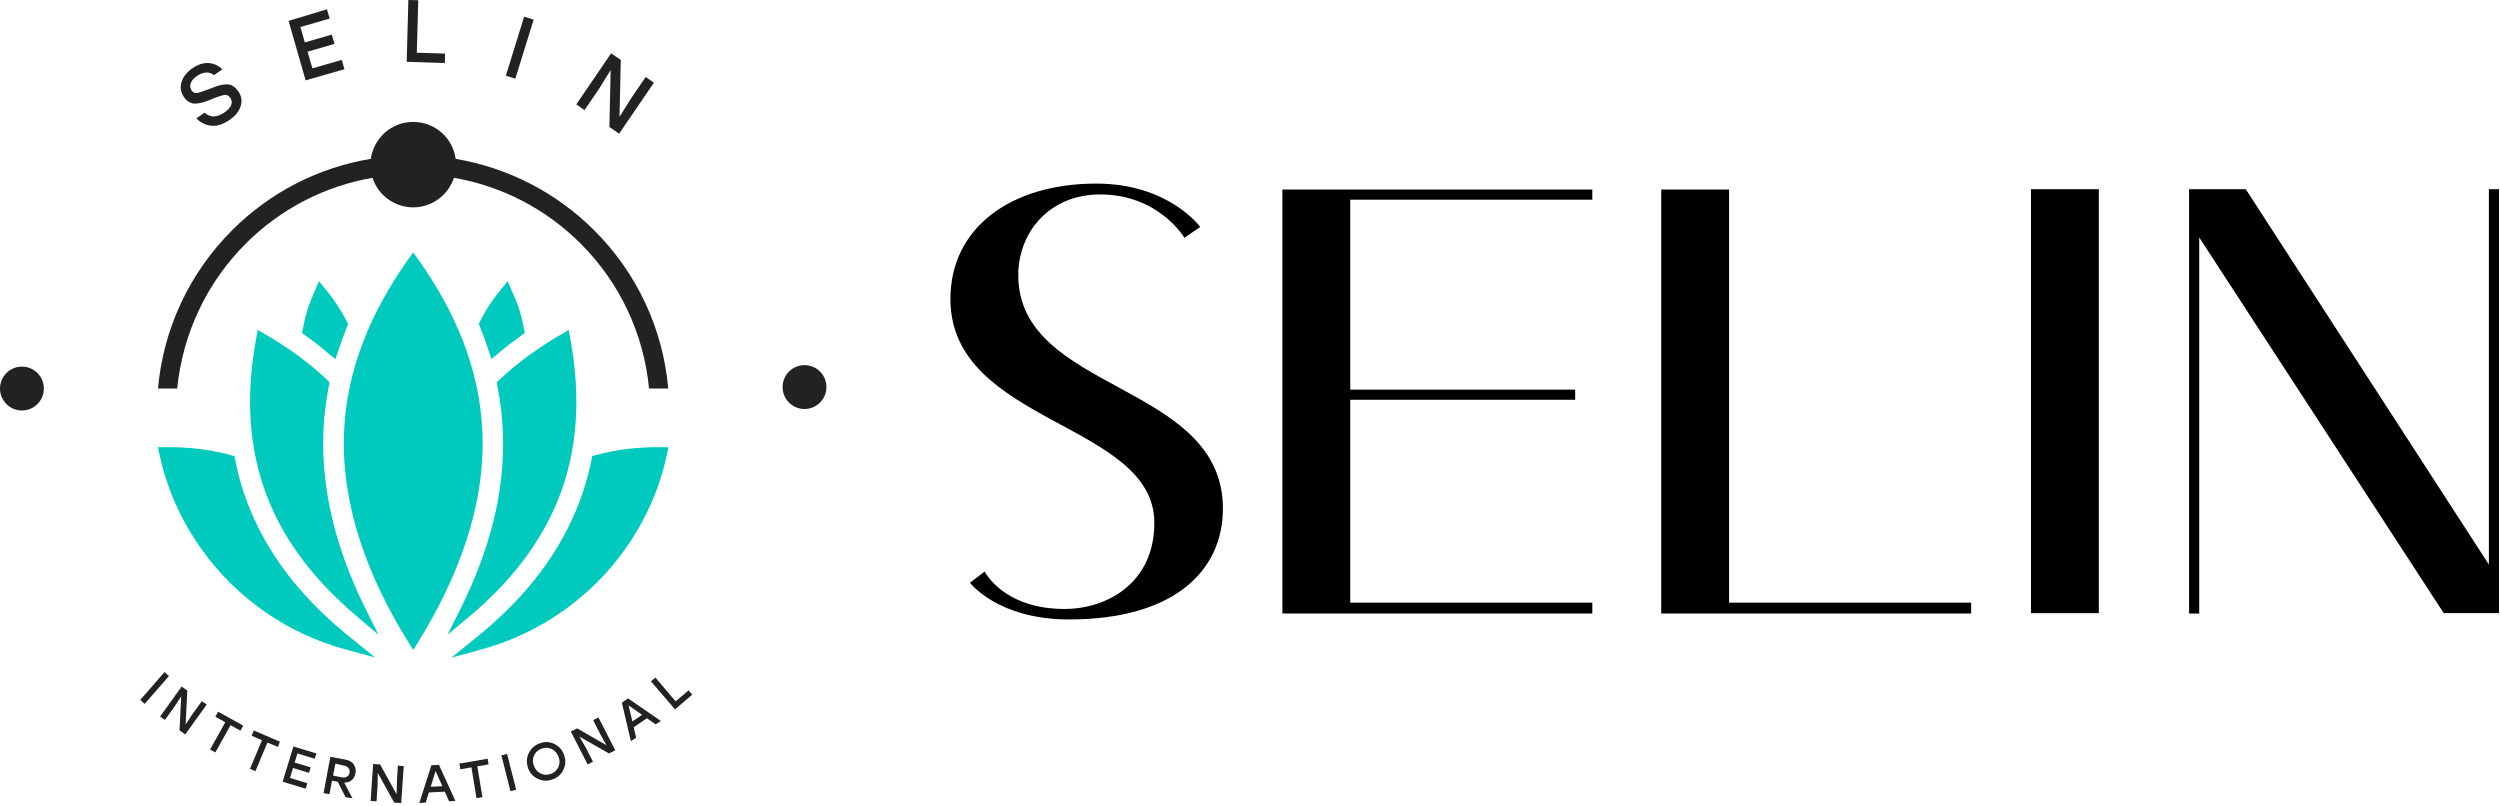 <svg width="242" height="78" viewBox="0 0 242 78" fill="none" xmlns="http://www.w3.org/2000/svg">
<g clip-path="url(#clip0_33_7)">
<path fill-rule="evenodd" clip-rule="evenodd" d="M63.931 43.287C61.848 43.267 59.745 43.492 57.723 44.043L57.335 44.145L57.254 44.533C56.927 46.166 56.437 47.759 55.804 49.291C53.762 54.293 50.25 58.377 46.085 61.725L43.696 63.665L46.657 62.848C50.863 61.684 54.681 59.479 57.785 56.376C58.091 56.069 58.397 55.763 58.683 55.437C60.419 53.517 61.868 51.312 62.93 48.943L63.012 48.76C63.114 48.515 63.216 48.29 63.318 48.045C63.624 47.289 63.89 46.534 64.114 45.758C64.278 45.186 64.421 44.635 64.543 44.063L64.707 43.287H63.931Z" fill="#00CABD"/>
<path fill-rule="evenodd" clip-rule="evenodd" d="M53.966 48.514C56.029 43.471 56.192 38.142 55.212 32.833L55.049 31.935L54.252 32.404C52.129 33.65 50.148 35.079 48.351 36.753L48.086 36.998L48.147 37.346C48.433 38.816 48.617 40.306 48.678 41.797C48.923 47.698 47.31 53.374 44.717 58.642L43.328 61.439L45.738 59.418C49.25 56.416 52.19 52.823 53.966 48.514Z" fill="#00CABD"/>
<path fill-rule="evenodd" clip-rule="evenodd" d="M49.556 28.178L49.148 27.218L48.494 28.015C48.229 28.321 47.984 28.648 47.759 28.974C47.269 29.648 46.84 30.363 46.473 31.098L46.35 31.363L46.452 31.629C46.758 32.364 47.024 33.099 47.269 33.854L47.575 34.753L48.31 34.14C49.005 33.548 49.74 32.997 50.475 32.466L50.801 32.221L50.72 31.812C50.577 31.057 50.393 30.322 50.148 29.587C49.964 29.117 49.76 28.648 49.556 28.178Z" fill="#00CABD"/>
<path fill-rule="evenodd" clip-rule="evenodd" d="M46.697 41.878C46.452 35.712 44.063 30.178 40.531 25.176L40 24.441L39.469 25.176C35.937 30.178 33.548 35.712 33.303 41.878C33.017 49.066 35.712 55.988 39.449 62.032L40 62.91L40.551 62.032C44.267 55.988 46.983 49.086 46.697 41.878Z" fill="#00CABD"/>
<path fill-rule="evenodd" clip-rule="evenodd" d="M31.526 28.015L30.873 27.218L30.465 28.178C30.26 28.648 30.077 29.117 29.893 29.607C29.648 30.322 29.444 31.077 29.321 31.833L29.239 32.241L29.566 32.486C30.322 33.017 31.036 33.568 31.73 34.161L32.466 34.773L32.772 33.875C33.017 33.119 33.282 32.384 33.589 31.649L33.691 31.384L33.568 31.118C33.201 30.383 32.751 29.669 32.282 28.995C32.037 28.648 31.771 28.321 31.526 28.015Z" fill="#00CABD"/>
<path fill-rule="evenodd" clip-rule="evenodd" d="M31.302 41.797C31.363 40.306 31.547 38.816 31.833 37.346L31.894 36.998L31.649 36.753C29.872 35.079 27.871 33.629 25.748 32.404L24.951 31.935L24.788 32.833C23.808 38.142 23.971 43.492 26.034 48.514C27.79 52.823 30.75 56.396 34.262 59.418L36.631 61.439L35.242 58.642C32.67 53.374 31.077 47.698 31.302 41.797Z" fill="#00CABD"/>
<path fill-rule="evenodd" clip-rule="evenodd" d="M24.196 49.291C23.563 47.759 23.093 46.166 22.767 44.533L22.685 44.145L22.297 44.043C20.276 43.492 18.172 43.267 16.09 43.287H15.293L15.457 44.063C15.579 44.635 15.722 45.207 15.886 45.758C16.11 46.534 16.396 47.289 16.682 48.045C16.784 48.29 16.886 48.535 16.988 48.76L17.07 48.923C18.132 51.291 19.581 53.476 21.317 55.416C21.603 55.743 21.909 56.049 22.215 56.355C25.299 59.438 29.117 61.664 33.323 62.828L36.304 63.645L33.915 61.705C29.73 58.356 26.238 54.293 24.196 49.291Z" fill="#00CABD"/>
<path fill-rule="evenodd" clip-rule="evenodd" d="M23.788 23.584C27.157 20.215 31.445 18.009 36.059 17.213C36.59 18.867 38.162 20.072 40 20.072C41.838 20.072 43.389 18.867 43.941 17.213C48.555 18.009 52.843 20.215 56.212 23.584C59.99 27.361 62.318 32.303 62.828 37.611H64.686C64.176 31.833 61.664 26.422 57.519 22.297C53.844 18.622 49.148 16.233 44.104 15.376C43.839 13.354 42.103 11.802 40 11.802C37.897 11.802 36.182 13.354 35.896 15.376C30.832 16.213 26.156 18.602 22.46 22.297C18.336 26.422 15.804 31.833 15.293 37.611H17.152C17.683 32.303 20.01 27.361 23.788 23.584Z" fill="#222222"/>
<path d="M20.092 8.677C20.5 8.514 20.827 8.392 21.072 8.31C21.337 8.228 21.582 8.187 21.848 8.167C22.113 8.147 22.338 8.208 22.522 8.31C22.706 8.412 22.889 8.596 23.053 8.82C23.4 9.31 23.461 9.821 23.277 10.331C23.093 10.842 22.746 11.25 22.236 11.597C21.582 12.046 20.99 12.23 20.439 12.169C19.888 12.108 19.398 11.863 19.01 11.454L19.806 10.903C20.072 11.148 20.378 11.271 20.684 11.271C20.99 11.271 21.337 11.148 21.725 10.883C22.052 10.658 22.277 10.413 22.379 10.168C22.481 9.923 22.44 9.678 22.277 9.453C22.134 9.249 21.95 9.168 21.725 9.188C21.501 9.229 21.092 9.351 20.541 9.576C20.5 9.596 20.48 9.596 20.459 9.617C20.153 9.739 19.867 9.841 19.663 9.903C19.439 9.964 19.214 10.005 18.969 10.025C18.724 10.046 18.499 9.984 18.316 9.882C18.132 9.78 17.948 9.617 17.805 9.392C17.478 8.922 17.417 8.432 17.581 7.922C17.744 7.412 18.091 6.983 18.581 6.636C19.173 6.227 19.704 6.064 20.214 6.105C20.725 6.146 21.154 6.35 21.521 6.717L20.725 7.269C20.214 6.901 19.684 6.942 19.071 7.35C18.744 7.575 18.54 7.82 18.459 8.065C18.377 8.31 18.397 8.555 18.561 8.78C18.683 8.943 18.846 9.025 19.051 9.004C19.255 8.984 19.602 8.861 20.092 8.677Z" fill="#222222"/>
<path d="M31.914 1.797L29.076 2.614L29.505 4.104L32.118 3.349L32.384 4.247L29.77 5.003L30.24 6.616L33.078 5.799L33.344 6.697L29.587 7.779L27.933 2.021L31.649 0.898L31.914 1.797Z" fill="#222222"/>
<path d="M40.347 5.105L43.083 5.186L43.063 6.105L39.367 5.983L39.53 0L40.49 0.02L40.347 5.105Z" fill="#222222"/>
<path d="M48.964 7.33L50.74 1.613L51.659 1.899L49.883 7.616L48.964 7.33Z" fill="#222222"/>
<path d="M62.501 7.452L63.298 8.004L59.928 12.945L58.989 12.292L59.112 6.779L57.989 8.596L56.58 10.658L55.784 10.107L59.153 5.166L60.092 5.798L59.969 11.312L61.092 9.515L62.501 7.452Z" fill="#222222"/>
<path d="M13.578 67.749L15.927 65.054L16.355 65.442L14.007 68.137L13.578 67.749Z" fill="#222222"/>
<path d="M19.541 67.871L20.01 68.198L17.928 71.097L17.376 70.689L17.54 67.402L16.845 68.463L15.967 69.689L15.498 69.362L17.581 66.462L18.132 66.85L17.968 70.138L18.663 69.076L19.541 67.871Z" fill="#222222"/>
<path d="M23.543 70.24L23.277 70.73L22.317 70.199L20.847 72.833L20.337 72.547L21.807 69.913L20.847 69.383L21.113 68.893L23.543 70.24Z" fill="#222222"/>
<path d="M27.096 71.792L26.891 72.303L25.891 71.874L24.727 74.651L24.196 74.426L25.36 71.649L24.359 71.22L24.564 70.71L27.096 71.792Z" fill="#222222"/>
<path d="M30.465 73.445L28.79 72.935L28.525 73.813L30.077 74.283L29.913 74.814L28.361 74.344L28.076 75.304L29.75 75.814L29.587 76.345L27.361 75.671L28.402 72.261L30.628 72.935L30.465 73.445Z" fill="#222222"/>
<path d="M33.446 77.162L32.69 75.671L32.139 75.569L31.894 76.876L31.322 76.774L31.976 73.262L33.425 73.527C33.793 73.588 34.079 73.752 34.242 73.997C34.405 74.242 34.467 74.528 34.405 74.875C34.344 75.161 34.222 75.385 34.038 75.528C33.854 75.692 33.609 75.753 33.323 75.753L34.12 77.284L33.446 77.162ZM32.466 73.915L32.241 75.079L33.058 75.242C33.282 75.283 33.466 75.263 33.589 75.181C33.731 75.099 33.813 74.977 33.834 74.793C33.874 74.609 33.834 74.466 33.731 74.344C33.629 74.221 33.466 74.14 33.242 74.099L32.466 73.915Z" fill="#222222"/>
<path d="M38.51 74.119L39.081 74.16L38.836 77.734L38.162 77.693L36.57 74.814L36.549 76.08L36.447 77.57L35.876 77.529L36.121 73.956L36.794 73.997L38.387 76.876L38.428 75.61L38.51 74.119Z" fill="#222222"/>
<path d="M43.471 77.57L43.063 76.631L41.511 76.712L41.205 77.692L40.592 77.733L41.756 74.078L42.491 74.038L44.084 77.529L43.471 77.57ZM41.695 76.161L42.818 76.1L42.164 74.63L41.695 76.161Z" fill="#222222"/>
<path d="M47.208 73.446L47.289 73.997L46.207 74.181L46.697 77.162L46.126 77.264L45.636 74.283L44.553 74.467L44.472 73.915L47.208 73.446Z" fill="#222222"/>
<path d="M49.413 76.59L48.535 73.119L49.086 72.976L49.964 76.447L49.413 76.59Z" fill="#222222"/>
<path d="M51.19 72.894C51.414 72.445 51.761 72.118 52.251 71.955C52.741 71.771 53.211 71.792 53.66 72.016C54.109 72.221 54.436 72.588 54.599 73.078C54.783 73.568 54.763 74.038 54.538 74.507C54.334 74.957 53.966 75.283 53.476 75.447C52.986 75.63 52.517 75.61 52.047 75.385C51.598 75.181 51.271 74.814 51.108 74.324C50.944 73.813 50.965 73.344 51.19 72.894ZM52.435 72.466C52.088 72.588 51.843 72.813 51.7 73.119C51.557 73.425 51.537 73.772 51.679 74.12C51.802 74.467 52.027 74.712 52.333 74.875C52.639 75.018 52.966 75.038 53.313 74.916C53.66 74.793 53.885 74.569 54.048 74.262C54.191 73.956 54.211 73.609 54.069 73.262C53.946 72.915 53.721 72.67 53.415 72.506C53.088 72.364 52.782 72.343 52.435 72.466Z" fill="#222222"/>
<path d="M57.417 69.709L57.928 69.444L59.561 72.629L58.949 72.935L56.09 71.302L56.723 72.404L57.397 73.732L56.886 73.997L55.253 70.812L55.865 70.506L58.703 72.139L58.091 71.037L57.417 69.709Z" fill="#222222"/>
<path d="M63.461 70.117L62.624 69.525L61.337 70.403L61.582 71.404L61.072 71.751L60.194 68.014L60.806 67.606L63.971 69.791L63.461 70.117ZM61.215 69.832L62.154 69.199L60.847 68.28L61.215 69.832Z" fill="#222222"/>
<path d="M65.401 67.892L66.646 66.831L67.014 67.239L65.339 68.668L63.012 65.953L63.441 65.585L65.401 67.892Z" fill="#222222"/>
<path d="M77.876 39.592C79.049 39.592 80 38.641 80 37.468C80 36.295 79.049 35.345 77.876 35.345C76.704 35.345 75.753 36.295 75.753 37.468C75.753 38.641 76.704 39.592 77.876 39.592Z" fill="#222222"/>
<path d="M2.124 39.735C3.296 39.735 4.247 38.784 4.247 37.611C4.247 36.438 3.296 35.488 2.124 35.488C0.951 35.488 0 36.438 0 37.611C0 38.784 0.951 39.735 2.124 39.735Z" fill="#222222"/>
</g>
<path d="M118.378 49.228C118.378 55.29 113.604 59.963 103.479 59.963C96.571 59.963 93.896 56.407 93.896 56.407L95.318 55.324C95.318 55.324 97.113 58.947 103.039 58.947C107.238 58.947 111.741 56.373 111.741 50.617C111.741 40.865 92 41.068 92 28.945C92 22.038 97.858 17.771 106.12 17.771C113.163 17.771 116.177 21.97 116.177 21.97L114.653 23.02C114.653 23.02 112.181 18.821 106.493 18.821C101.617 18.821 98.569 22.444 98.569 26.643C98.569 38.02 118.378 36.971 118.378 49.228Z" fill="black"/>
<path d="M124.135 18.347H154.136V19.329H130.704V37.716H152.477V38.698H130.704V58.337H154.136V59.387H124.135V18.347Z" fill="black"/>
<path d="M167.376 58.337H190.808V59.387H160.807V18.347H167.376V58.337Z" fill="black"/>
<path d="M196.598 18.313H203.167V59.353H196.598V18.313Z" fill="black"/>
<path d="M240.923 18.313H241.905V59.353H236.555L212.886 22.986V59.387H211.904V18.313H217.389L240.923 54.647V18.313Z" fill="black"/>
<defs>
<clipPath id="clip0_33_7">
<rect width="80" height="77.734" fill="white"/>
</clipPath>
</defs>
</svg>
